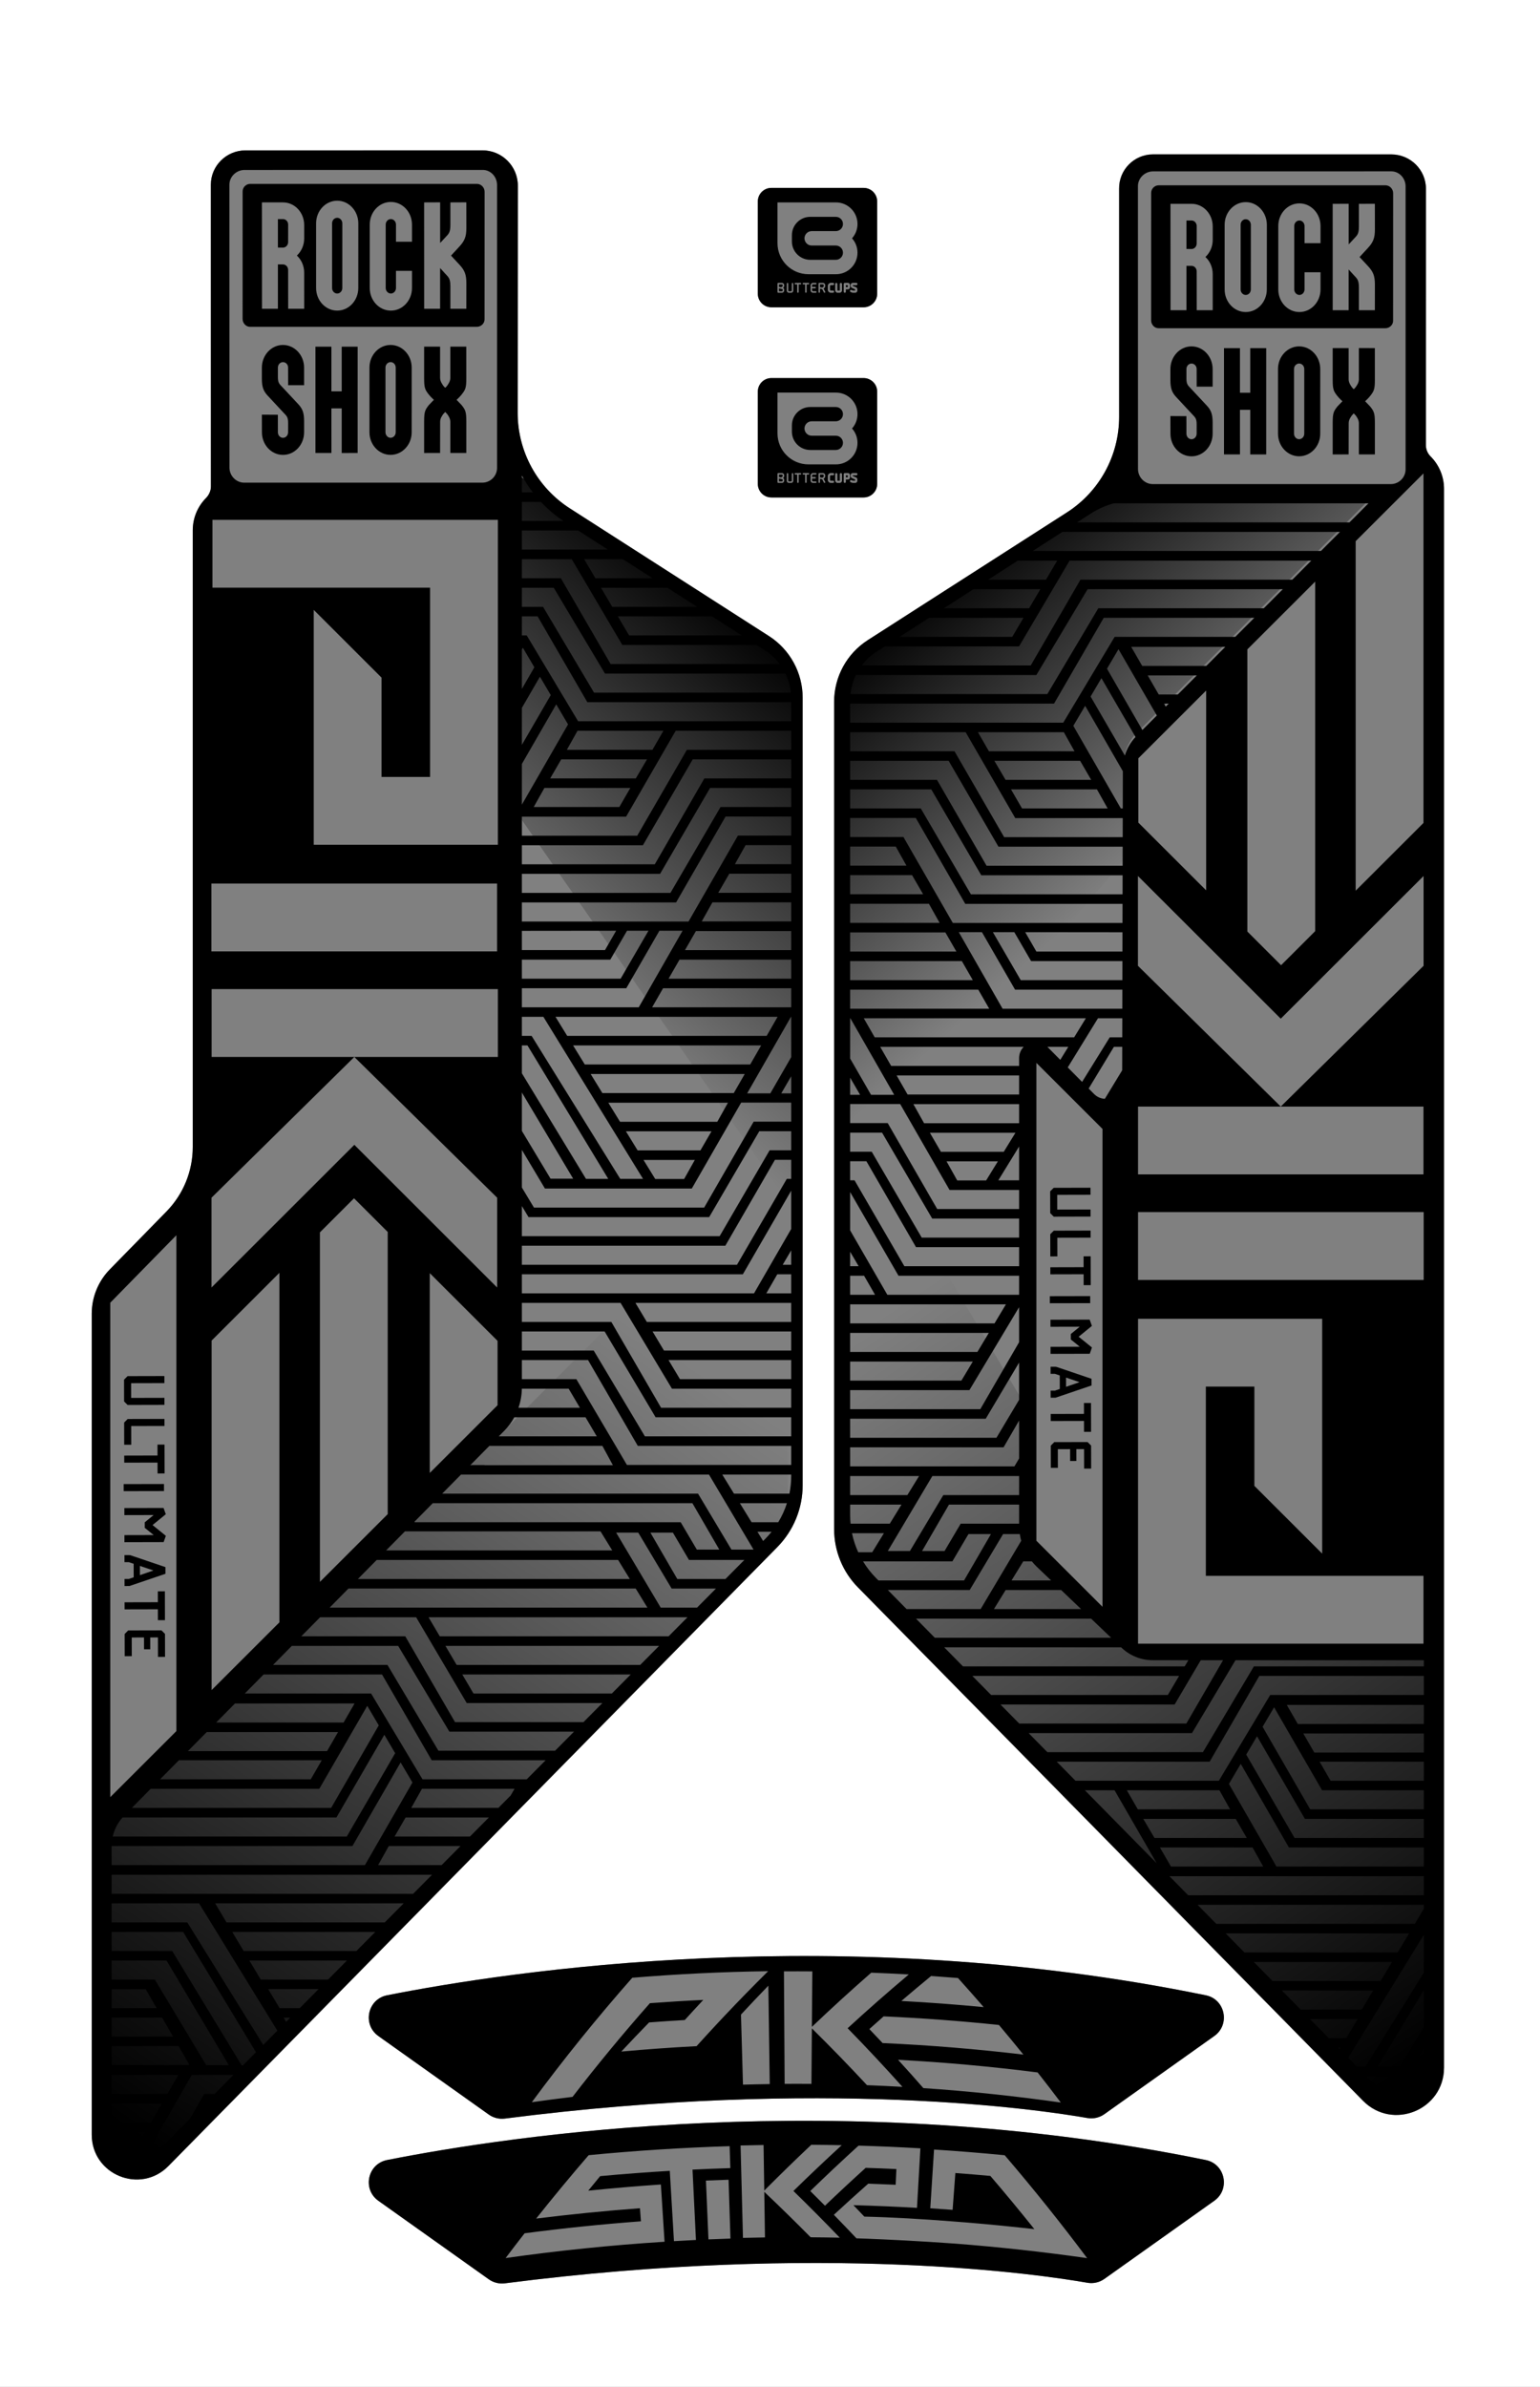 <svg xml:space="preserve" style="enable-background:new 0 0 557.34 863.614;" viewBox="0 0 557.34 863.614" height="863.614px" width="557.34px" y="0px" x="0px" xmlns:xlink="http://www.w3.org/1999/xlink" xmlns="http://www.w3.org/2000/svg" id="OVERLAY" version="1.1">
<rect x="0" y="0" width="557.34" height="863.614" fill="#808080" stroke="none"/>
<style type="text/css">
	.st0{fill:#FFFFFF;}
	.st1{fill:url(#SVGID_1_);}
	.st2{fill:url(#SVGID_00000176742499637691305840000002755660130261474473_);}
	.st3{fill:url(#SVGID_00000163033407778847555360000014598696058821754241_);}
	.st4{fill:url(#SVGID_00000131334826247599897950000001428739766581952158_);}
</style>
<g>
	<path d="M0-0v863.614h557.34V-0H0z M274.258,72.896c0-2.713,2.199-4.912,4.912-4.912h33.376
		c2.713,0,4.912,2.199,4.912,4.912v33.376c0,2.713-2.199,4.912-4.912,4.912h-33.376
		c-2.713,0-4.912-2.199-4.912-4.912V72.896z M274.258,141.703c0-2.713,2.199-4.912,4.912-4.912h33.376
		c2.713,0,4.912,2.199,4.912,4.912v33.376c0,2.712-2.199,4.912-4.912,4.912h-33.376
		c-2.713,0-4.912-2.199-4.912-4.912V141.703z M33.201,772.351V475.346c0-6.005,2.352-11.772,6.551-16.064
		l20.496-20.948c6.099-6.233,9.514-14.607,9.514-23.328V191.853c0-4.355,1.712-8.533,4.764-11.634
		c1.116-1.134,1.799-2.622,1.799-4.213L76.311,66.823c0-6.846,5.625-12.415,12.539-12.415l85.767-0.01
		c7.074-0.001,12.808,5.737,12.802,12.811l-0.068,82.176c0,13.987,7.122,27.012,18.897,34.562l72.038,46.183
		c7.604,4.875,12.203,13.285,12.203,22.317v284.937c0,8.372-3.291,16.408-9.163,22.375L60.948,783.713
		C50.781,794.045,33.201,786.846,33.201,772.351z M439.47,796.271l-39.781,28.27
		c-1.788,1.271-3.992,1.776-6.153,1.398c-16.685-2.922-95.21-14.64-210.816,0.201
		c-2.046,0.263-4.13-0.248-5.811-1.442l-39.974-28.418c-5.873-4.175-3.924-13.348,3.144-14.747
		c44.48-8.803,164.519-27.001,296.334,0.006C443.423,782.976,445.302,792.127,439.47,796.271z M439.47,736.663
		l-39.781,28.27c-1.788,1.271-3.992,1.777-6.153,1.398c-16.685-2.923-95.21-14.64-210.816,0.201
		c-2.046,0.263-4.13-0.248-5.811-1.442l-39.974-28.418c-5.873-4.175-3.924-13.348,3.144-14.747
		c44.48-8.803,164.519-27.001,296.334,0.006C443.423,723.368,445.302,732.519,439.47,736.663z M522.605,416.465
		v42.282v289.321c0,15.323-18.584,22.933-29.331,12.011L310.493,574.332c-5.52-5.61-8.614-13.165-8.614-21.035
		V253.907c0-9.032,4.599-17.443,12.202-22.318l72.039-46.183c11.775-7.549,18.897-20.574,18.897-34.562v-82.418
		l-0.002-0.144c-0.089-6.837,5.429-12.427,12.266-12.427h0l86.236,0.012c6.914,0,12.539,5.569,12.539,12.415
		l-0.015,92.743c-0,1.53,0.591,3.01,1.676,4.089c3.129,3.113,4.887,7.345,4.887,11.758V416.465z" class="st0"></path>
	<g>
		<path d="M293.235,162.811h9.26c1.427,0,2.584-1.157,2.584-2.584s-1.157-2.584-2.584-2.584h-8.663h-0.068
			c-1.274,0-2.332-0.915-2.56-2.123c-0-0.001-0-0.002-0.001-0.003c-0.014-0.076-0.025-0.152-0.033-0.231
			c-0.003-0.032-0.005-0.065-0.007-0.098c-0.002-0.035-0.006-0.068-0.007-0.103
			c-0-0.017,0.002-0.033,0.002-0.05c0-0.017-0.002-0.033-0.002-0.05c0.001-0.035,0.005-0.069,0.007-0.103
			c0.002-0.033,0.003-0.065,0.007-0.098c0.007-0.078,0.019-0.154,0.033-0.23c0-0.001,0-0.002,0.001-0.003
			c0.228-1.208,1.286-2.123,2.56-2.123h0.068h8.663c1.427,0,2.584-1.157,2.584-2.584s-1.157-2.584-2.584-2.584
			h-9.26c-3.667,0-6.639,2.973-6.639,6.64v2.273C286.596,159.839,289.568,162.811,293.235,162.811z"></path>
		<path d="M450.843,106.714c1.031,0,1.851-0.905,1.845-1.989l0.006-23.407c-0.006-1.1-0.821-1.99-1.851-2.001
			c-1.028,0-1.861,0.904-1.848,2.001v23.407C448.995,105.809,449.815,106.714,450.843,106.714z"></path>
		<path d="M298.108,103.172c0-0.151-0.122-0.273-0.273-0.273h-1.073v1.016l0.655,0.113
			c0.152,0.026,0.309-0.018,0.425-0.12l0.172-0.151c0.059-0.052,0.093-0.127,0.093-0.205V103.172z"></path>
		<path d="M298.108,171.979c0-0.151-0.122-0.273-0.273-0.273h-1.073v1.016l0.655,0.113
			c0.152,0.026,0.309-0.018,0.425-0.12l0.172-0.151c0.059-0.052,0.093-0.127,0.093-0.205V171.979z"></path>
		<path d="M283.264,105.123v-0.307c0-0.103-0.062-0.197-0.156-0.238l-1.19-0.242v1.047h1.086
			C283.148,105.383,283.264,105.266,283.264,105.123z"></path>
		<polygon points="452.476,142.103 448.749,142.103 448.749,125.952 442.972,125.952 442.972,164.409 448.758,164.409 
			448.749,148.28 452.476,148.28 452.476,164.426 458.246,164.421 458.249,125.952 452.476,125.952"></polygon>
		<path d="M282.935,103.822l0.24-0.21c0.056-0.049,0.088-0.121,0.088-0.195v-0.257
			c0-0.143-0.116-0.259-0.26-0.259h-1.086v0.887l0.65,0.133C282.699,103.946,282.835,103.91,282.935,103.822z"></path>
		<path d="M431.2,125.327c-4.188,0-7.618,3.68-7.618,8.21v4.068c0,3.039,0.632,4.446,2.028,5.983l5.806,6.239
			c1.115,1.186,1.66,1.546,1.669,3.665c0,1.683-0.009,3.433-0.009,3.433c0,1.084-0.824,1.989-1.845,1.996
			c-1.028,0-1.852-0.89-1.852-1.996l-0.009-6.346l-5.788-0.039l0.02,6.385c0,4.533,3.41,8.18,7.629,8.18
			c4.222,0,7.635-3.662,7.635-8.186v-4.077c0-3.042-0.63-4.457-2.014-5.981l-5.806-6.223
			c-1.129-1.199-1.666-1.555-1.666-3.686v-3.427c0.006-1.103,0.824-1.983,1.833-1.98
			c1.04-0.003,1.873,0.877,1.864,1.98l0.015,6.369h5.774v-6.375C438.859,129.006,435.44,125.327,431.2,125.327z"></path>
		<path d="M470.166,125.327c-4.218,0-7.644,3.674-7.644,8.164v23.428c0,4.505,3.426,8.173,7.644,8.173
			c4.225-0.012,7.643-3.668,7.636-8.173l0.006-23.4C477.808,129,474.39,125.327,470.166,125.327z
			 M472.023,156.919c0,1.09-0.83,1.986-1.867,1.986c-1.01,0-1.827-0.896-1.839-1.986V133.518
			c0-1.096,0.83-1.974,1.849-1.989c1.028,0,1.852,0.877,1.858,1.989V156.919z"></path>
		<path d="M495.818,143.336c1.442-1.794,1.757-2.503,1.757-5.919c-0.009-4.854-0.009-11.478-0.009-11.478l-5.775-0.006
			v11.277c0,1.352-0.825,2.37-1.125,2.816c-0.281,0.42-0.733,0.786-0.733,0.786s-0.439-0.365-0.726-0.786
			c-0.282-0.446-1.123-1.465-1.123-2.816v-11.271h-5.774v11.478c0,3.416,0.308,4.125,1.744,5.919
			c0.778,0.974,1.786,1.841,1.786,1.841l-1.789,1.855c-1.433,1.792-1.741,2.501-1.741,5.926v11.468l5.774-0.017
			c0,0,0.001-9.924,0.017-11.266c-0.015-1.345,0.824-2.346,1.106-2.783l0.726-0.794h0.005l0.729,0.794
			c0.299,0.437,1.106,1.44,1.125,2.783c-0.019,1.342,0,11.266,0,11.266h5.785v-11.452
			c-0.009-3.425-0.308-4.134-1.757-5.935l-1.773-1.846C494.044,145.177,495.037,144.31,495.818,143.336z"></path>
		<path d="M279.17,111.184h33.376c2.713,0,4.912-2.199,4.912-4.912V72.896c0-2.713-2.199-4.912-4.912-4.912h-33.376
			c-2.713,0-4.912,2.199-4.912,4.912v33.376C274.259,108.985,276.458,111.184,279.17,111.184z M287.096,105.147
			c0,0.426-0.347,0.773-0.773,0.773h-0.816c-0.426,0-0.773-0.347-0.773-0.773v-2.517
			c0-0.148,0.12-0.269,0.269-0.269c0.148,0,0.269,0.121,0.269,0.269v2.517c0,0.13,0.105,0.235,0.235,0.235h0.816
			c0.13,0,0.235-0.105,0.235-0.235v-2.517c0-0.148,0.12-0.269,0.269-0.269c0.148,0,0.269,0.121,0.269,0.269
			V105.147z M289.706,102.899h-0.654v2.752c0,0.148-0.12,0.269-0.269,0.269c-0.148,0-0.269-0.12-0.269-0.269
			v-2.752h-0.655c-0.148,0-0.269-0.121-0.269-0.269c0-0.148,0.12-0.269,0.269-0.269h1.847
			c0.148,0,0.269,0.121,0.269,0.269C289.975,102.779,289.855,102.899,289.706,102.899z M292.588,102.899h-0.655
			v2.752c0,0.148-0.12,0.269-0.269,0.269c-0.148,0-0.269-0.12-0.269-0.269v-2.752h-0.655
			c-0.148,0-0.269-0.121-0.269-0.269c0-0.148,0.12-0.269,0.269-0.269h1.847c0.148,0,0.269,0.121,0.269,0.269
			C292.857,102.779,292.736,102.899,292.588,102.899z M294.991,103.792c0.148,0,0.269,0.121,0.269,0.269
			c0,0.148-0.12,0.269-0.269,0.269H293.89v0.685c0,0.203,0.165,0.367,0.367,0.367h0.992
			c0.148,0,0.269,0.121,0.269,0.269s-0.12,0.269-0.269,0.269h-0.992c-0.499,0-0.905-0.406-0.905-0.905v-1.749
			c0-0.499,0.406-0.905,0.905-0.905h0.992c0.148,0,0.269,0.121,0.269,0.269c0,0.148-0.12,0.269-0.269,0.269h-0.992
			c-0.203,0-0.367,0.165-0.367,0.367v0.526H294.991z M298.529,105.902c-0.039,0.02-0.081,0.029-0.122,0.029
			c-0.098,0-0.192-0.054-0.24-0.146l-0.513-1.005c-0.059-0.114-0.167-0.195-0.294-0.216l-0.598-0.103v1.191
			c0,0.148-0.12,0.269-0.269,0.269c-0.148,0-0.269-0.12-0.269-0.269v-3.022c0-0.148,0.12-0.269,0.269-0.269
			h1.341c0.448,0,0.81,0.363,0.81,0.81v0.379c0,0.234-0.101,0.456-0.276,0.61l-0.295,0.259l0.572,1.12
			C298.713,105.673,298.661,105.834,298.529,105.902z M300.707,105.123h0.773c0.22,0,0.399,0.179,0.399,0.399
			c0,0.22-0.179,0.398-0.399,0.398h-0.773c-0.615,0-1.115-0.499-1.115-1.114v-1.331
			c0-0.614,0.5-1.114,1.115-1.114h0.773c0.22,0,0.399,0.179,0.399,0.398s-0.179,0.398-0.399,0.398h-0.773
			c-0.174,0-0.316,0.142-0.316,0.317v1.331C300.391,104.981,300.533,105.123,300.707,105.123z M304.73,105.061
			c0,0.474-0.386,0.86-0.86,0.86h-0.746c-0.474,0-0.86-0.386-0.86-0.86v-2.3
			c0-0.22,0.179-0.398,0.399-0.398c0.22,0,0.399,0.179,0.399,0.398v2.3c0,0.034,0.028,0.062,0.062,0.062h0.746
			c0.034,0,0.062-0.028,0.062-0.062v-2.3c0-0.22,0.179-0.398,0.399-0.398c0.22,0,0.399,0.179,0.399,0.398
			V105.061z M306.888,104.688l-0.752-0.003v0.836c0,0.22-0.179,0.398-0.399,0.398c-0.22,0-0.399-0.179-0.399-0.398
			v-2.762c0-0.22,0.179-0.398,0.399-0.398h1.151c0.412,0,0.747,0.335,0.747,0.746v0.834
			c0,0.201-0.078,0.389-0.22,0.53C307.274,104.611,307.087,104.688,306.888,104.688z M308.638,103.454l1.17,0.482
			c0.286,0.123,0.471,0.402,0.471,0.713v0.497c0,0.428-0.347,0.774-0.775,0.774h-0.697
			c-0.233,0-0.457-0.048-0.668-0.144l-0.297-0.134c-0.097-0.043-0.172-0.121-0.209-0.222
			c-0.038-0.1-0.035-0.208,0.009-0.306c0.064-0.143,0.207-0.235,0.363-0.235c0.058,0,0.114,0.012,0.166,0.037
			l0.295,0.132c0.108,0.049,0.223,0.074,0.342,0.074h0.626c0.026,0,0.047-0.021,0.047-0.047v-0.354
			c0-0.034-0.02-0.065-0.052-0.078l-1.118-0.477c-0.286-0.123-0.471-0.403-0.471-0.713v-0.317
			c0-0.428,0.347-0.774,0.775-0.774h1.31c0.22,0,0.399,0.179,0.399,0.398s-0.179,0.398-0.399,0.398h-1.31
			L308.638,103.454z M281.381,73.237h21.155c4.308,0,7.799,3.492,7.799,7.8c0,1.994-0.75,3.812-1.981,5.191
			c1.231,1.379,1.981,3.198,1.981,5.192c0,4.308-3.492,7.799-7.799,7.799h-9.923
			c-6.203,0-11.232-5.029-11.232-11.232V73.237z M281.381,104.012c0-0.003,0-0.007,0-0.011v-1.371
			c0-0.148,0.12-0.269,0.269-0.269h1.355c0.44,0,0.797,0.357,0.797,0.797v0.257c0,0.23-0.099,0.448-0.272,0.6
			l-0.126,0.11c0.243,0.141,0.398,0.403,0.398,0.69v0.307c0,0.44-0.357,0.797-0.797,0.797h-1.355
			c-0.148,0-0.269-0.12-0.269-0.269V104.012z"></path>
		<polygon points="306.136,103.887 306.812,103.891 306.834,103.184 306.136,103.164"></polygon>
		<polygon points="393.6,521.753 381.557,521.782 380.282,523.062 380.302,531.095 382.856,531.088 382.839,524.332 
			387.286,524.322 387.296,528.608 389.55,528.602 389.54,524.317 392.328,524.311 392.345,531.363 394.899,531.357 
			394.88,523.027"></polygon>
		<path d="M419.297,118.762h82.082c1.517,0,2.826-1.235,2.793-2.732l0.017-46.112
			c0.016-1.525-1.215-2.849-2.738-2.873h-82.08c-1.516,0-2.758,1.228-2.758,2.763l-0.006,46.075
			C416.591,117.405,417.783,118.762,419.297,118.762z M488.1,73.726V88.411c0,0,0.732-0.713,1.669-1.779
			c1.269-1.439,2.043-1.666,2.035-4.753v-8.128l5.77-0.024c0,0,0.015,6.139,0.015,9.297
			c0.009,3.134-0.663,4.674-2.508,6.679c-1.417,1.519-3.04,3.299-3.04,3.299l3.04,3.269
			c1.867,2.007,2.508,3.546,2.508,6.693c0.009,3.146-0.015,9.276-0.015,9.276h-5.77v-8.141
			c0-3.077-0.767-3.295-2.035-4.751l-1.683-1.845v14.737h-5.771l-0.006-38.489L488.1,73.726z M462.625,81.925
			v-0.153c0-4.54,3.421-8.183,7.64-8.183c4.225,0,7.635,3.662,7.643,8.173v6.224h-5.785v-6.214
			c-0.009-1.087-0.833-1.99-1.858-1.99c-1.031,0-1.864,0.884-1.864,1.996v22.948c0,1.084,0.854,1.989,1.864,1.989
			c1.025,0,1.858-0.905,1.858-2.011v-6.19h5.785v6.212c0,4.505-3.418,8.179-7.643,8.173
			c-4.218,0.006-7.64-3.662-7.64-8.173V81.925z M443.208,81.318c0-4.518,3.417-8.173,7.635-8.185
			c4.206-0.009,7.63,3.665,7.643,8.185l-0.012,23.407c0,4.512-3.424,8.179-7.63,8.173
			c-4.203,0.006-7.644-3.662-7.635-8.173V81.318z M431.23,73.75c4.228-0.023,7.661,3.649,7.664,8.163v4.898
			c0,2.461-1.028,4.656-2.64,6.173c1.612,1.481,2.64,3.703,2.637,6.165l0.003,13.09h-5.791l-0.018-14.058
			c0.012-1.094-0.821-1.99-1.839-1.99h-1.861v16.048h-5.753l-0.024-38.489H431.23z"></path>
		<polygon points="395.17,479.734 394.36,477.468 380.175,477.501 380.181,480.055 390.772,480.03 387.546,482.666 
			387.55,484.648 390.789,487.269 380.198,487.295 380.204,489.849 394.388,489.814 395.189,487.545 390.377,483.65"></polygon>
		<polygon points="392.314,518.065 394.867,518.058 394.842,507.623 392.289,507.629 392.298,511.57 380.255,511.599 
			380.261,514.153 392.304,514.124"></polygon>
		<path d="M382.406,494.585l-0.416-0.068l-1.777,0.007l0.01,2.554l1.565-0.005l1.752,0.595l0.011,4.88
			l-1.75,0.603l-1.565,0.003l0.006,2.555l1.777-0.004l13.026-4.416l-0.006-2.417L382.406,494.585z M385.817,501.77
			l-0.008-3.338l4.885,1.658L385.817,501.77z"></path>
		<path d="M293.235,94.004l9.26,0.001c1.427,0,2.584-1.157,2.584-2.584s-1.157-2.584-2.584-2.584h-8.663h-0.068
			c-1.274,0-2.332-0.915-2.56-2.123c-0-0.001-0-0.002-0.001-0.003c-0.014-0.076-0.025-0.152-0.033-0.231
			c-0.003-0.032-0.005-0.065-0.007-0.098c-0.002-0.035-0.006-0.068-0.007-0.103
			c-0-0.017,0.002-0.033,0.002-0.05c0-0.017-0.002-0.033-0.002-0.05c0.001-0.035,0.005-0.069,0.007-0.103
			c0.002-0.033,0.003-0.065,0.007-0.098c0.007-0.078,0.019-0.155,0.033-0.231c0-0.001,0-0.002,0.001-0.003
			c0.228-1.208,1.286-2.123,2.56-2.123h0.068h8.663c1.427,0,2.584-1.157,2.584-2.584c0-1.427-1.157-2.584-2.584-2.584
			h-9.26c-3.667,0-6.639,2.973-6.639,6.639v2.273C286.596,91.032,289.568,94.004,293.235,94.004z"></path>
		<rect height="2.554" width="14.597" transform="matrix(1 -0.002 0.002 1 -1.147 0.948)" y="468.791" x="380.157"></rect>
		<polygon points="394.682,440.173 394.675,437.62 382.632,437.648 382.62,432.319 394.663,432.291 394.656,429.737 
			381.338,429.769 380.063,431.049 380.081,438.932 381.361,440.205"></polygon>
		<polygon points="392.187,464.985 394.74,464.979 394.715,454.542 392.161,454.549 392.171,458.49 380.129,458.519 
			380.135,461.073 392.177,461.044"></polygon>
		<polygon points="382.657,447.83 394.7,447.802 394.694,445.248 381.375,445.28 380.1,446.56 380.119,454.593 
			382.673,454.586"></polygon>
		<path d="M433.085,88.096l0.012-6.34c-0.012-1.072-0.833-1.974-1.851-1.974h-1.861v10.298l1.845,0.019
			C432.264,90.086,433.097,89.199,433.085,88.096z"></path>
		<path d="M104.276,87.583l0.012-6.34c-0.012-1.072-0.833-1.974-1.851-1.974h-1.861v10.297l1.845,0.019
			C103.455,89.572,104.288,88.686,104.276,87.583z"></path>
		<path d="M282.935,172.629l0.24-0.21c0.056-0.049,0.088-0.121,0.088-0.195v-0.257
			c0-0.143-0.116-0.259-0.26-0.259h-1.086v0.887l0.65,0.133C282.699,172.753,282.835,172.717,282.935,172.629z"></path>
		<rect height="2.554" width="14.597" transform="matrix(1 -0.002 0.002 1 -1.314 0.129)" y="536.93" x="44.989"></rect>
		<path d="M90.488,118.249H172.57c1.517,0,2.826-1.235,2.793-2.732l0.017-46.112c0.016-1.524-1.215-2.848-2.738-2.873
			H90.562c-1.516,0-2.758,1.228-2.758,2.763l-0.006,46.075C87.782,116.891,88.974,118.249,90.488,118.249z
			 M159.291,73.212v14.685c0,0,0.732-0.713,1.669-1.779c1.268-1.439,2.043-1.666,2.035-4.752v-8.129l5.77-0.024
			c0,0,0.015,6.139,0.015,9.298c0.009,3.134-0.663,4.674-2.508,6.679c-1.417,1.519-3.04,3.298-3.04,3.298
			l3.04,3.269c1.867,2.007,2.508,3.547,2.508,6.693c0.009,3.146-0.015,9.276-0.015,9.276h-5.77v-8.141
			c0-3.077-0.767-3.295-2.035-4.751l-1.683-1.846v14.738h-5.771l-0.006-38.489L159.291,73.212z M133.816,81.411v-0.153
			c0-4.54,3.421-8.183,7.64-8.183c4.225,0,7.635,3.662,7.643,8.174v6.224h-5.785v-6.214
			c-0.009-1.088-0.833-1.99-1.858-1.99c-1.031,0-1.864,0.883-1.864,1.996v22.948c0,1.085,0.854,1.99,1.864,1.99
			c1.025,0,1.858-0.905,1.858-2.012v-6.189h5.785v6.211c0,4.505-3.418,8.18-7.643,8.173
			c-4.218,0.007-7.64-3.662-7.64-8.173V81.411z M114.4,80.805c0-4.518,3.417-8.173,7.635-8.185
			c4.206-0.009,7.63,3.665,7.643,8.185l-0.012,23.406c0,4.512-3.424,8.18-7.63,8.173
			c-4.203,0.006-7.644-3.662-7.635-8.173V80.805z M102.421,73.236c4.228-0.023,7.661,3.65,7.664,8.163v4.898
			c0,2.46-1.028,4.656-2.64,6.173c1.612,1.481,2.64,3.703,2.637,6.165l0.003,13.089h-5.791l-0.018-14.058
			c0.012-1.093-0.821-1.99-1.839-1.99h-1.861v16.047h-5.753l-0.024-38.489H102.421z"></path>
		<polygon points="59.514,508.311 59.508,505.758 47.465,505.786 47.452,500.457 59.495,500.429 59.489,497.875 
			46.17,497.907 44.895,499.187 44.913,507.07 46.194,508.344"></polygon>
		<polygon points="57.019,533.124 59.572,533.118 59.547,522.681 56.993,522.687 57.003,526.629 44.961,526.658 
			44.968,529.212 57.009,529.183"></polygon>
		<polygon points="57.146,586.204 59.699,586.197 59.675,575.761 57.121,575.768 57.13,579.709 45.087,579.737 
			45.093,582.291 57.136,582.263"></polygon>
		<path d="M47.239,562.723l-0.416-0.067l-1.777,0.007l0.01,2.554l1.565-0.006l1.752,0.595l0.011,4.88
			l-1.75,0.604l-1.565,0.003l0.006,2.554l1.777-0.004l13.026-4.417l-0.006-2.417L47.239,562.723z M50.65,569.909
			l-0.008-3.338l4.885,1.657L50.65,569.909z"></path>
		<polygon points="60.002,547.872 59.192,545.607 45.007,545.64 45.013,548.194 55.604,548.169 52.378,550.805 
			52.382,552.787 55.621,555.408 45.03,555.433 45.036,557.988 59.22,557.953 60.021,555.683 55.209,551.788"></polygon>
		<polygon points="58.432,589.892 46.389,589.92 45.114,591.2 45.135,599.233 47.688,599.227 47.672,592.471 
			52.118,592.46 52.128,596.746 54.382,596.741 54.372,592.456 57.16,592.449 57.177,599.502 59.731,599.495 
			59.712,591.166"></polygon>
		<polygon points="47.489,515.969 59.532,515.941 59.526,513.387 46.207,513.418 44.932,514.698 44.951,522.731 
			47.505,522.725"></polygon>
		<path d="M436.415,781.54c-131.815-27.007-251.853-8.809-296.334-0.006c-7.068,1.399-9.016,10.572-3.144,14.747
			l39.974,28.418c1.681,1.195,3.765,1.705,5.811,1.442c115.606-14.84,194.131-3.123,210.816-0.201
			c2.161,0.378,4.364-0.127,6.153-1.398l39.781-28.27C445.302,792.127,443.424,782.976,436.415,781.54z
			 M243.913,810.888c-0.504-8.48-1.008-16.961-1.512-25.441c-8.407,0.499-16.808,1.137-25.198,1.912
			c-1.448,1.75-2.886,3.503-4.314,5.261c8.752-0.895,17.516-1.641,26.288-2.234
			c0.002,0.032,0.003,0.065,0.006,0.097c0.44,6.864,0.879,13.728,1.319,20.592c0.001,0.008,0.001,0.016,0.002,0.024
			c-19.222,1.222-38.408,3.188-57.516,5.9c2.259-2.997,4.546-5.982,6.865-8.958
			c14.003-1.84,28.044-3.287,42.106-4.337c-0.117-1.577-0.236-3.154-0.354-4.731
			c-12.543,0.938-25.07,2.187-37.568,3.748c6.136-7.726,12.472-15.378,19.005-22.948
			c16.976-1.643,33.993-2.728,51.023-3.256c0.082,2.647,0.164,5.294,0.246,7.941
			c-4.561,0.141-9.123,0.323-13.683,0.545c0.414,8.485,0.827,16.971,1.24,25.456
			C249.217,810.586,246.564,810.73,243.913,810.888z M256.397,810.25c-0.303-7.094-0.605-14.188-0.908-21.283
			c2.729-0.117,5.457-0.218,8.188-0.305c0.227,7.097,0.454,14.194,0.681,21.291
			C261.703,810.038,259.05,810.137,256.397,810.25z M293.381,809.481c-5.472-5.54-11.068-11.021-16.783-16.437
			c0.084,5.498,0.168,10.996,0.251,16.493c-2.654,0.041-5.309,0.095-7.964,0.164
			c-0.288-11.144-0.577-22.288-0.865-33.432c2.773-0.072,5.547-0.129,8.321-0.171
			c0.083,5.498,0.167,10.995,0.251,16.493c5.552-5.587,11.227-11.114,17.021-16.577
			c3.673,0.026,7.347,0.077,11.02,0.154c-5.953,5.454-11.782,10.976-17.486,16.561
			c5.719,5.57,11.313,11.205,16.781,16.898C300.412,809.555,296.897,809.505,293.381,809.481z M393.414,817.022
			c-15.869-2.265-31.791-4.009-47.745-5.247c-13.404-0.967-24.955-1.498-31.091-1.742
			c-1.567-0.055-3.133-0.124-4.701-0.17c0.001-0.029,0.002-0.057,0.002-0.085
			c-2.669-2.824-5.369-5.635-8.099-8.43c4.089-3.79,8.24-7.546,12.452-11.268
			c3.306,0.112,6.61,0.246,9.915,0.401c0.089-1.894,0.179-3.787,0.267-5.68
			c-3.705-0.174-7.41-0.321-11.116-0.441c-4.999,4.521-9.91,9.09-14.733,13.706
			c-1.76-1.779-3.534-3.553-5.32-5.32c5.698-5.537,11.519-11.009,17.462-16.414
			c0.048,0.002,0.095,0.003,0.143,0.004c0.004-0.004,0.009-0.008,0.014-0.012
			c7.415,0.22,14.828,0.545,22.236,0.976c-0.414,7.18-0.827,14.359-1.241,21.539
			c-7.665-0.441-15.335-0.767-23.007-0.976c1.327,1.377,2.647,2.758,3.959,4.142
			c10.192,0.228,21.262,0.907,31.169,1.672c8.332,0.618,16.655,1.378,24.967,2.273
			c3.4,0.356,5.399,0.586,5.399,0.586c-5.167-6.471-10.477-12.89-15.927-19.25
			c-4.22-0.385-8.443-0.736-12.668-1.052c-0.332,4.441-0.664,8.881-0.996,13.322
			c-2.692-0.201-5.384-0.388-8.079-0.56c0.454-7.086,0.907-14.172,1.361-21.258c0-0.001,0-0.002,0-0.002
			c8.451,0.54,16.893,1.219,25.326,2.036c0.001,0.001,0.001,0.002,0.001,0.002c0.083,0.008,0.166,0.016,0.248,0.023
			c10.45,12.202,20.387,24.613,29.805,37.201c-0.008-0.002-0.016-0.002-0.024-0.003
			C393.4,817.004,393.406,817.013,393.414,817.022z"></path>
		<path d="M102.391,124.813c-4.188,0-7.618,3.68-7.618,8.21v4.068c0,3.039,0.632,4.446,2.028,5.983l5.806,6.239
			c1.115,1.186,1.66,1.546,1.669,3.665c0,1.683-0.009,3.434-0.009,3.434c0,1.084-0.824,1.989-1.845,1.995
			c-1.028,0-1.852-0.89-1.852-1.995l-0.009-6.347l-5.788-0.039l0.02,6.385c0,4.533,3.41,8.179,7.629,8.179
			c4.222,0,7.635-3.662,7.635-8.186v-4.077c0-3.042-0.63-4.456-2.014-5.981l-5.806-6.223
			c-1.129-1.199-1.666-1.555-1.666-3.686v-3.427c0.006-1.103,0.824-1.983,1.833-1.98
			c1.04-0.003,1.873,0.878,1.864,1.98l0.015,6.37h5.774v-6.375C110.05,128.493,106.631,124.813,102.391,124.813z"></path>
		<path d="M436.415,721.932c-131.815-27.007-251.853-8.809-296.334-0.006c-7.068,1.399-9.016,10.572-3.144,14.747
			l39.974,28.418c1.681,1.195,3.765,1.705,5.811,1.442c115.606-14.84,194.131-3.123,210.816-0.201
			c2.161,0.379,4.364-0.127,6.153-1.398l39.781-28.27C445.302,732.519,443.424,723.368,436.415,721.932z
			 M370.377,743.388c-16.941-2.018-33.936-3.41-50.954-4.175c-1.586-1.693-3.184-3.382-4.793-5.064
			c1.712-1.539,3.435-3.071,5.17-4.598c13.929,0.625,27.844,1.665,41.727,3.118
			C364.523,736.223,367.475,739.796,370.377,743.388z M346.7,715.678c3.15,3.491,6.253,7.002,9.309,10.532
			c-9.92-0.951-19.855-1.693-29.799-2.226c3.543-3.038,7.132-6.049,10.765-9.033
			C340.218,715.171,343.459,715.414,346.7,715.678z M258.803,733.011c-2.26,2.43-4.496,4.87-6.707,7.322
			c-9.089,0.474-18.169,1.126-27.238,1.957c3.304-3.54,6.66-7.055,10.067-10.546
			c4.298-0.327,8.599-0.613,12.902-0.861c2.207-2.438,4.437-4.865,6.69-7.281
			c-6.44,0.306-12.877,0.699-19.31,1.18c-9.811,11.107-19.145,22.418-28,33.899
			c-4.918,0.59-9.831,1.235-14.737,1.933c11.289-15.311,23.411-30.344,36.354-45.029
			c16.368-1.354,32.769-2.147,49.176-2.38c-5.434,5.379-10.744,10.819-15.932,16.317
			C260.975,730.683,259.886,731.846,258.803,733.011z M268.888,754.259c-0.241-8.451-0.481-16.902-0.721-25.352
			c3.254-3.509,6.557-6.996,9.908-10.46c0.169,11.869,0.336,23.737,0.504,35.605
			C275.349,754.099,272.118,754.167,268.888,754.259z M313.779,754.452c-6.449-6.944-13.102-13.795-19.952-20.546
			c-0.054,6.691-0.108,13.381-0.162,20.072c-3.231-0.026-6.463-0.029-9.694-0.009
			c-0.085-13.567-0.169-27.134-0.253-40.702c3.425-0.021,6.85-0.018,10.274,0.009
			c-0.054,6.692-0.107,13.385-0.161,20.078c6.964-6.642,14.124-13.18,21.481-19.605
			c4.533,0.171,9.064,0.384,13.594,0.641c-7.581,6.371-14.963,12.86-22.143,19.461
			c6.82,6.972,13.434,14.044,19.84,21.206C322.331,754.814,318.056,754.612,313.779,754.452z M334.176,755.513
			c-3.004-3.434-6.055-6.849-9.152-10.242c16.87,0.903,33.716,2.427,50.502,4.571
			c2.846,3.613,5.643,7.243,8.392,10.89C367.391,758.38,350.799,756.64,334.176,755.513z"></path>
		<path d="M279.17,179.991h33.376c2.713,0,4.912-2.199,4.912-4.912v-33.376c0-2.713-2.199-4.912-4.912-4.912h-33.376
			c-2.713,0-4.912,2.199-4.912,4.912v33.376C274.259,177.792,276.458,179.991,279.17,179.991z M287.096,173.954
			c0,0.426-0.347,0.773-0.773,0.773h-0.816c-0.426,0-0.773-0.347-0.773-0.773v-2.517
			c0-0.148,0.12-0.269,0.269-0.269c0.148,0,0.269,0.121,0.269,0.269v2.517c0,0.13,0.105,0.235,0.235,0.235h0.816
			c0.13,0,0.235-0.105,0.235-0.235v-2.517c0-0.148,0.12-0.269,0.269-0.269c0.148,0,0.269,0.121,0.269,0.269
			V173.954z M289.706,171.707h-0.654v2.752c0,0.148-0.12,0.269-0.269,0.269c-0.148,0-0.269-0.121-0.269-0.269
			v-2.752h-0.655c-0.148,0-0.269-0.12-0.269-0.269c0-0.148,0.12-0.269,0.269-0.269h1.847
			c0.148,0,0.269,0.121,0.269,0.269C289.975,171.586,289.855,171.707,289.706,171.707z M292.588,171.707h-0.655
			v2.752c0,0.148-0.12,0.269-0.269,0.269c-0.148,0-0.269-0.121-0.269-0.269v-2.752h-0.655
			c-0.148,0-0.269-0.12-0.269-0.269c0-0.148,0.12-0.269,0.269-0.269h1.847c0.148,0,0.269,0.121,0.269,0.269
			C292.857,171.586,292.736,171.707,292.588,171.707z M294.991,172.6c0.148,0,0.269,0.121,0.269,0.269
			s-0.12,0.269-0.269,0.269H293.89v0.685c0,0.202,0.165,0.367,0.367,0.367h0.992c0.148,0,0.269,0.121,0.269,0.269
			c0,0.148-0.12,0.269-0.269,0.269h-0.992c-0.499,0-0.905-0.406-0.905-0.905v-1.749
			c0-0.499,0.406-0.905,0.905-0.905h0.992c0.148,0,0.269,0.121,0.269,0.269c0,0.149-0.12,0.269-0.269,0.269h-0.992
			c-0.203,0-0.367,0.165-0.367,0.367v0.526H294.991z M298.529,174.709c-0.039,0.02-0.081,0.029-0.122,0.029
			c-0.098,0-0.192-0.054-0.24-0.146l-0.513-1.005c-0.059-0.114-0.167-0.194-0.294-0.216l-0.598-0.103v1.191
			c0,0.148-0.12,0.269-0.269,0.269c-0.148,0-0.269-0.121-0.269-0.269v-3.022c0-0.148,0.12-0.269,0.269-0.269
			h1.341c0.448,0,0.81,0.363,0.81,0.81v0.379c0,0.233-0.101,0.456-0.276,0.61l-0.295,0.259l0.572,1.12
			C298.713,174.48,298.661,174.642,298.529,174.709z M300.707,173.93h0.773c0.22,0,0.399,0.179,0.399,0.399
			c0,0.22-0.179,0.398-0.399,0.398h-0.773c-0.615,0-1.115-0.499-1.115-1.114v-1.331
			c0-0.614,0.5-1.114,1.115-1.114h0.773c0.22,0,0.399,0.179,0.399,0.398s-0.179,0.398-0.399,0.398h-0.773
			c-0.174,0-0.316,0.142-0.316,0.317v1.331C300.391,173.788,300.533,173.93,300.707,173.93z M304.73,173.868
			c0,0.474-0.386,0.86-0.86,0.86h-0.746c-0.474,0-0.86-0.386-0.86-0.86v-2.3
			c0-0.22,0.179-0.398,0.399-0.398c0.22,0,0.399,0.179,0.399,0.398v2.3c0,0.034,0.028,0.062,0.062,0.062h0.746
			c0.034,0,0.062-0.028,0.062-0.062v-2.3c0-0.22,0.179-0.398,0.399-0.398c0.22,0,0.399,0.179,0.399,0.398
			V173.868z M306.888,173.495l-0.752-0.003v0.836c0,0.22-0.179,0.398-0.399,0.398c-0.22,0-0.399-0.179-0.399-0.398
			v-2.762c0-0.22,0.179-0.398,0.399-0.398h1.151c0.412,0,0.747,0.335,0.747,0.746v0.835
			c0,0.2-0.078,0.388-0.22,0.529C307.274,173.418,307.087,173.495,306.888,173.495z M308.638,172.261l1.17,0.483
			c0.286,0.123,0.471,0.402,0.471,0.713v0.497c0,0.427-0.347,0.774-0.775,0.774h-0.697
			c-0.233,0-0.457-0.048-0.668-0.144l-0.297-0.134c-0.097-0.043-0.172-0.121-0.209-0.222
			c-0.038-0.1-0.035-0.208,0.009-0.306c0.064-0.143,0.207-0.235,0.363-0.235c0.058,0,0.114,0.012,0.166,0.037
			l0.295,0.132c0.108,0.049,0.223,0.074,0.342,0.074h0.626c0.026,0,0.047-0.021,0.047-0.047v-0.354
			c0-0.034-0.02-0.065-0.052-0.078l-1.118-0.477c-0.286-0.123-0.471-0.403-0.471-0.713v-0.317
			c0-0.427,0.347-0.774,0.775-0.774h1.31c0.22,0,0.399,0.179,0.399,0.398s-0.179,0.398-0.399,0.398h-1.31
			L308.638,172.261z M281.381,142.044h21.155c4.308,0,7.799,3.492,7.799,7.799c0,1.994-0.75,3.812-1.981,5.191
			c1.231,1.379,1.981,3.198,1.981,5.192c0,4.308-3.492,7.799-7.799,7.799h-9.923
			c-6.203,0-11.232-5.029-11.232-11.232V142.044z M281.381,172.819c0-0.003,0-0.007,0-0.011v-1.371
			c0-0.148,0.12-0.269,0.269-0.269h1.355c0.44,0,0.797,0.358,0.797,0.797v0.257c0,0.23-0.099,0.448-0.272,0.6
			l-0.126,0.11c0.243,0.141,0.398,0.403,0.398,0.69v0.307c0,0.44-0.357,0.797-0.797,0.797h-1.355
			c-0.148,0-0.269-0.121-0.269-0.269V172.819z"></path>
		<path d="M283.264,173.93v-0.307c0-0.103-0.062-0.197-0.156-0.238l-1.19-0.243v1.047h1.086
			C283.148,174.19,283.264,174.073,283.264,173.93z"></path>
		<path d="M141.357,124.813c-4.218,0-7.644,3.674-7.644,8.164v23.428c0,4.506,3.426,8.174,7.644,8.174
			c4.225-0.012,7.643-3.668,7.636-8.174l0.006-23.4C148.999,128.487,145.582,124.813,141.357,124.813z
			 M143.214,156.405c0,1.091-0.83,1.987-1.867,1.987c-1.01,0-1.827-0.896-1.839-1.987v-23.4
			c0-1.097,0.83-1.974,1.849-1.99c1.028,0,1.852,0.877,1.858,1.99V156.405z"></path>
		<path d="M167.009,142.823c1.442-1.795,1.757-2.503,1.757-5.92c-0.009-4.854-0.009-11.477-0.009-11.477
			l-5.776-0.006v11.277c0,1.352-0.825,2.37-1.125,2.816c-0.281,0.42-0.733,0.786-0.733,0.786
			s-0.439-0.365-0.726-0.786c-0.282-0.446-1.123-1.465-1.123-2.816v-11.271h-5.774v11.477
			c0,3.417,0.308,4.125,1.744,5.92c0.778,0.974,1.786,1.841,1.786,1.841l-1.789,1.855
			c-1.433,1.792-1.741,2.501-1.741,5.926v11.468l5.774-0.017c0,0,0.001-9.923,0.017-11.266
			c-0.015-1.345,0.824-2.346,1.106-2.783l0.726-0.795h0.005l0.729,0.795c0.299,0.437,1.106,1.44,1.125,2.783
			c-0.019,1.342,0,11.266,0,11.266h5.785v-11.451c-0.009-3.426-0.308-4.134-1.757-5.936l-1.773-1.845
			C165.236,144.663,166.228,143.797,167.009,142.823z"></path>
		<path d="M122.035,106.201c1.031,0,1.851-0.905,1.845-1.99l0.006-23.406c-0.006-1.1-0.821-1.99-1.851-2.001
			c-1.028,0-1.861,0.904-1.848,2.001v23.406C120.186,105.296,121.007,106.201,122.035,106.201z"></path>
		<path d="M290.489,537.384V252.448c0-9.032-4.599-17.443-12.203-22.317l-72.039-46.183
			c-11.775-7.549-18.897-20.574-18.897-34.562l0.068-82.176c0.006-7.074-5.728-12.812-12.802-12.811l-85.767,0.01
			c-6.914,0-12.539,5.569-12.539,12.415l0.015,109.183c0,1.591-0.683,3.079-1.799,4.213
			c-3.052,3.101-4.764,7.279-4.764,11.634v223.152c0,8.721-3.415,17.095-9.514,23.328l-20.496,20.948
			c-4.2,4.293-6.552,10.059-6.552,16.064V772.351c0,14.495,17.579,21.694,27.746,11.362l220.378-223.954
			C287.198,553.792,290.489,545.756,290.489,537.384z M281.657,550.772h-9.653l-4.242-6.897h17.037
			C284.026,546.288,282.974,548.603,281.657,550.772z M286.345,534.04c0,2.161-0.219,4.299-0.641,6.386h-20.064
			l-4.242-6.897h24.947V534.04z M286.345,498.998h-39.179h-1.085l-4.132-6.897h1.085h43.311V498.998z M286.345,488.652
			H240.765h-0.465l-4.131-6.897h0.464h49.712V488.652z M286.345,478.307H234.568h-0.466l-4.132-6.898h0.467h55.909
			V478.307z M286.345,467.96h-9.009l3.968-6.898h5.041V467.96z M286.345,457.612h-3.076l3.076-5.221V457.612z
			 M286.345,395.599h-3.6l3.6-6.202V395.599z M286.345,382.482l-7.559,13.117h-7.452h-0.928l15.854-27.695h0.085
			V382.482z M230.762,416.227l-2.81-4.57l-1.432-2.329h3.667h27.305l-3.998,6.898H230.762z M251.464,419.677
			l-3.866,6.898h-10.471l-4.243-6.898H251.464z M233.499,405.881h-9.101l-4.242-6.897h19.966h23.333l-3.865,6.897
			H233.499z M243.472,395.495h-25.464l-4.242-6.898h36.329h19.429l-3.965,6.898H243.472z M253.409,385.146h-41.765
			l-4.242-6.896h52.629h15.441l-3.965,6.896H253.409z M205.279,374.801l-4.242-6.897h68.928h11.453l-3.964,6.897
			h-14.112H205.279z M286.345,364.454h-13.067h-37.265l3.965-6.898h39.925h6.444V364.454z M286.345,350.846v3.261
			h-3.131h-41.254l3.964-6.896h40.421V350.846z M286.345,337.822v5.939h-38.437l3.963-6.897h10.664h23.81V337.822z
			 M286.345,333.375h-32.369l3.866-6.897h28.503V333.375z M286.345,323.028h-26.405l3.997-6.898h22.408V323.028z
			 M286.345,312.681h-20.377l3.865-6.897h16.511V312.681z M268.457,229.91H227.683l-4.068-6.898h34.083
			L268.457,229.91z M252.317,219.562h-30.736l-4.068-6.896h24.048L252.317,219.562z M236.179,209.216h-20.7
			l-4.067-6.897h14.009L236.179,209.216z M188.876,172.072c1.156,2.122,2.496,4.141,3.974,6.064h-3.974V172.072z
			 M188.876,181.585h6.877c2.408,2.574,5.139,4.883,8.141,6.897h-15.019V181.585z M188.876,191.932h20.341
			l10.76,6.898h-31.101V191.932z M188.876,202.319h18.044l18.306,31.04h45.039h3.572l2.914,1.868
			c2.13,1.366,3.949,3.078,5.419,5.03h-7.774h-53.402l-18.004-31.041h-14.114V202.319z M188.876,212.666h11.534
			l18.534,31.041h57.72h7.611c1.035,2.144,1.697,4.473,1.947,6.897h-5.426h-65.811l-18.447-31.041h-7.663V212.666z
			 M188.876,223.012h5.692l17.986,31.041h70.31h3.481v6.898h-77.122l-18.595-31.041h-1.752V223.012z
			 M199.121,281.643l3.996-6.897h31.044l-4.063,6.897H199.121z M228.133,285.093l-3.998,6.897h-30.977l3.866-6.897
			H228.133z M205.149,271.295l3.865-6.897h31.081l-3.968,6.897H205.149z M188.876,234.978l0.353-0.61l4.163,7.06
			l-4.516,7.827V234.978z M188.876,256.115l6.531-11.27l3.92,6.647l-10.451,18.003V256.115z M188.876,276.402
			l12.425-21.561l4.279,7.257l-16.704,29.029V276.402z M188.876,295.478h37.721l17.948-31.081H284.36h1.985v6.898
			h-37.759l-17.969,31.08h-41.74V295.478z M188.876,305.824h43.8l18.028-31.08h31.371h4.269v6.898h-2.21h-29.218
			l-17.945,31.08h-48.096V305.824z M188.876,316.171h50.015l18.095-31.08h29.358v6.897h-8.358h-17.211
			l-18.141,31.081h-53.759V316.171z M188.876,326.519h55.804l17.908-31.081h23.756v6.898h-14.466h-4.822
			l-17.866,31.08h-60.315V326.519z M188.876,336.793l34.114-0.035l-4.039,7.002h-30.075V336.793z M188.876,347.211
			h31.995l6.058-10.452h7.758l-10.072,17.349h-35.739V347.211z M188.876,357.557h37.784l11.985-20.798h7.453h0.927
			l-15.854,27.696h-42.295V357.557z M188.876,367.904h7.779l28.625,46.536l7.439,12.093h-8.241l-4.242-6.84
			l-27.842-44.892h-3.519V367.904z M188.876,378.25h2.017l26.739,44.154l2.5,4.128h-6.464h-1.595l-23.197-38.19
			V378.25z M188.876,395.27l0.135,0.225h-0.021l18.44,30.967h-8.186l-10.368-17.268V395.27z M188.876,416.062
			l8.337,13.961h13.103h35.235l-0.001,0.001h4.822l17.866-31.082h18.106v6.897h-13.593l-17.909,31.081H210.289h-6.595
			h-10.451l-4.367-7.249V416.062z M188.876,436.372l2.399,3.998h9.106h39.062h17.212l18.14-31.08h11.549v6.896h-7.805
			l-18.095,31.082h-38.557v-0.002h-28.127h-4.883V436.372z M188.876,452.352v-1.636h1.571h31.44h11.408h29.218
			l17.945-31.08h5.886v6.896h-1.59l-18.028,31.081h-31.371h-13.469h-33.011V452.352z M188.876,461.062h33.011h7.116
			h39.843l17.499-30.267v13.858l-13.459,23.306h-39.815h-11.184h-33.011V461.062z M188.876,471.41h3.357v-0.001H224.59
			l18.593,31.041h43.162v6.896H239.244l-17.986-31.039h-13.826h-18.556V471.41z M188.876,481.755h3.357h26.595
			l18.446,31.041h49.071v6.898h-52.942l-18.535-31.041h-7.436v0.001h-18.556V481.755z M188.876,492.101h3.357h11.927
			h3.273h5.386l18.005,31.041h55.522v6.897h-59.454l-18.307-31.041h-1.152H192.233h-3.357V492.101z M170.471,530.131
			h-0.272l6.903-6.989h40.906l3.803,6.989h-46.417l-0.029-0.051h-3.376h-1.55L170.471,530.131z M126.108,574.766
			h103.956l4.243,6.898H119.294L126.108,574.766z M115.782,572.35V445.887l12.34-12.326l12.2,12.186v102.091
			L115.782,572.35z M129.515,571.317l6.813-6.897h87.372l4.242,6.897H129.515z M139.735,560.971l6.813-6.897h70.787
			l4.243,6.897H139.735z M200.225,550.773l-0.001-0.001h-38.948h-11.165l-0.112-0.191l6.624-6.706h4.654h53.169
			h36.137l9.736,16.787h-8.136l-5.833-9.889H200.225z M155.534,532.942v-72.302l24.54,24.512v23.277
			L155.534,532.942z M188.86,502.449h16.945l4.067,6.896H187.64C188.401,507.142,188.825,504.82,188.86,502.449z
			 M182.483,517.695c1.45-1.468,2.661-3.123,3.638-4.899h25.787l4.067,6.898h-35.466L182.483,517.695z
			 M180.189,382.42h-0.301v0.001h-51.652l51.689,50.931v32.494l-51.689-51.629l-51.689,51.629V433.351l51.689-50.931
			H76.585v-24.54h0.301v-0.001h103.303V382.42z M125.51,664.478H40.801c0.582-2.55,1.8-4.922,3.558-6.897h77.406
			l17.328-29.901l3.92,6.647L125.51,664.478z M144.987,637.677l4.279,7.257l-17.2,29.891H40.396v-6.878
			c0-0.006,0.001-0.013,0.001-0.019h87.157L144.987,637.677z M119.845,654.13H47.712l6.813-6.897h61.025l17.364-30.031
			l4.163,7.06L119.845,654.13z M124.34,623.243H78.222l6.812-6.896h43.292L124.34,623.243z M76.585,611.502V485.039
			l24.54-24.512v126.463L76.585,611.502z M88.505,61.495l86.205-0.012c2.924-0.006,5.187,2.528,5.177,5.461
			v102.365c0,2.924-2.405,5.328-5.344,5.328H88.376c-2.951,0-5.355-2.53-5.334-5.46L83.02,66.822
			C83.02,63.883,85.585,61.477,88.505,61.495z M76.886,188.088H180.189v117.554h-40.366h-8.515h-17.763v-84.975
			l24.54,24.512v35.924h17.564v-68.477H76.886V188.088z M76.51,319.687h103.377v24.54H76.51V319.687z
			 M74.814,626.694h47.531l-3.988,6.897H68.001L74.814,626.694z M116.451,636.887l-3.988,6.898H57.931l6.814-6.898
			H116.451z M39.912,471.338l23.924-24.416v179.417l-23.924,23.897V471.338z M82.816,747.219h-8.186L56.036,716.251
			H40.396v-6.898h19.873l4.127,6.898h-0.021L82.816,747.219z M40.396,757.636v-6.897h24.137l-3.965,6.897H40.396z
			 M58.585,761.085l-3.964,6.896H40.396v-6.896H58.585z M40.396,747.157v-6.857h24.228l3.965,6.857H40.396z
			 M58.677,730.015l3.964,6.856H40.396v-6.856H58.677z M40.396,726.584v-6.858h12.333l3.965,6.858H40.396z
			 M48.672,778.33h-6.056c-1.361-1.591-2.221-3.677-2.221-6.121v-0.777h12.242L48.672,778.33z M77.649,757.636h-3.726
			l-5.161,8.955L56.574,778.874c-0.543,0.547-1.123,1.008-1.727,1.39l-1.236-2.065l15.801-27.459h15.081
			L77.649,757.636z M87.916,747.288h-0.457L62.32,705.902h-4.116H40.396v-6.896h13.681h12.202l26.358,43.525
			L87.916,747.288z M95.269,739.879l-27.488-44.322H52.013H40.396v-6.897h7.49h24.155l28.339,46.069L95.269,739.879
			z M103.559,731.525l-0.885-1.479h2.352L103.559,731.525z M108.45,726.596h-7.252l-4.128-6.897l18.242-0.019
			L108.45,726.596z M118.716,716.25H94.372l-4.128-6.896h35.316L118.716,716.25z M128.983,705.904h-40.803
			l-4.127-6.898h51.775L128.983,705.904z M139.251,695.557H81.988l-4.127-6.898h68.236L139.251,695.557z
			 M149.518,685.21H40.396v-6.897H156.362L149.518,685.21z M159.824,674.825h-22.981l3.866-6.897h25.959
			L159.824,674.825z M170.091,664.478H142.806l3.996-6.897h30.133L170.091,664.478z M184.828,649.627l-4.469,4.503
			h-31.524l3.865-6.897h33.505L184.828,649.627z M190.625,643.785h-37.716l-18.595-31.041H88.593l6.814-6.898h42.846
			l17.986,31.041h41.23L190.625,643.785z M200.892,633.438h-42.22l-18.447-31.041H98.815l6.812-6.896h38.47
			l18.535,31.041h45.105L200.892,633.438z M211.159,623.092h-46.479l-18.005-31.041h-19.665h-17.977l6.813-6.897h7.163
			h27.597l18.307,31.04h49.091L211.159,623.092z M221.427,612.745h-50.059l-4.068-6.898h60.972L221.427,612.745z
			 M231.695,602.397h-66.429l-4.068-6.896h77.341L231.695,602.397z M241.961,592.051h-82.797l-4.067-6.897h93.708
			L241.961,592.051z M252.268,581.664h-13.154l-16.123-27.134h8l12.084,20.236h16.039L252.268,581.664z
			 M262.536,571.317h-17.412l-9.738-16.786h8.139l5.831,9.888h20.025L262.536,571.317z M264.714,560.662l-12.082-20.236
			h-36.203h-21.519h-33.635h-1.247l6.813-6.897h23.936h29.62h36.192l16.124,27.133H264.714z M276.988,556.753
			l-0.805,0.811l-2.056-3.343h5.116C278.538,555.1,277.788,555.947,276.988,556.753z"></path>
		<polygon points="123.668,141.589 119.94,141.589 119.94,125.439 114.163,125.439 114.163,163.895 119.949,163.895 
			119.94,147.767 123.668,147.767 123.668,163.912 129.437,163.908 129.44,125.439 123.668,125.439"></polygon>
		<polygon points="306.136,172.694 306.812,172.698 306.834,171.991 306.136,171.971"></polygon>
		<path d="M517.718,165.115c-1.085-1.08-1.676-2.559-1.675-4.089l0.015-92.743c0-6.846-5.625-12.415-12.539-12.415
			l-86.236-0.012c-6.838,0-12.355,5.59-12.267,12.427l0.002,0.144v82.418c0,13.987-7.122,27.012-18.897,34.562
			l-72.039,46.183c-7.604,4.875-12.203,13.286-12.203,22.318v299.391c0,7.87,3.094,15.425,8.614,21.035
			L493.274,760.079c10.748,10.922,29.331,3.312,29.331-12.011V458.747v-42.282V176.873
			C522.606,172.459,520.847,168.228,517.718,165.115z M436.406,501.689v68.478h78.763v24.539H411.866V477.15h40.366
			h8.515h17.763v84.975l-24.54-24.512v-35.925H436.406z M411.866,463.106v-24.541h103.377v24.541H411.866z
			 M515.206,349.442l-51.689,50.931h51.651v24.54h-103.303v-24.54h51.652l-51.689-50.931v-32.494l51.689,51.629
			l51.689-51.63V349.442z M390.906,275.266l3.996,6.897h-30.978l-4.063-6.897H390.906z M357.895,271.815l-3.968-6.897
			h31.082l3.865,6.897H357.895z M396.999,285.612l3.866,6.897h-30.977l-3.998-6.897H396.999z M388.443,262.619
			l4.279-7.257l13.644,23.675l-0.03,13.473h-0.693L388.443,262.619z M394.696,252.012l3.92-6.647l12.339,21.292
			c-1.8,1.922-3.124,4.212-3.869,6.697L394.696,252.012z M400.631,241.947l4.163-7.06l13.876,23.998l-5.237,5.25
			L400.631,241.947z M419.352,251.276l-3.988-6.897h17.779l-6.881,6.897H419.352z M422.974,254.572l-1.086,1.089
			l-0.629-1.089H422.974z M436.521,249.851v72.302l-24.54-24.512v-23.277L436.521,249.851z M413.369,240.928
			l-3.987-6.896h34.084l-6.88,6.896H413.369z M451.432,337.047V234.957l24.54-24.512v126.462l-12.34,12.326
			L451.432,337.047z M515.169,171.292v126.463l-24.54,24.512V195.804L515.169,171.292z M417.313,62.009l86.205-0.012
			c2.924-0.006,5.187,2.528,5.178,5.461v102.365c0,2.924-2.405,5.328-5.345,5.328h-86.167
			c-2.951,0-5.355-2.53-5.334-5.46l-0.021-102.356C411.829,64.396,414.394,61.991,417.313,62.009z M394.757,185.816
			c2.578-1.661,5.381-2.901,8.305-3.711h92.209l-6.881,6.897h-98.577L394.757,185.816z M384.46,192.452h100.489
			l-6.882,6.898H373.756L384.46,192.452z M368.34,202.839h14.271l-4.067,6.897h-20.907L368.34,202.839z
			 M352.283,213.185h24.227l-4.068,6.896h-30.861L352.283,213.185z M336.228,223.531h34.18l-4.068,6.898h-40.817
			L336.228,223.531z M317.271,235.747l2.899-1.868h3.587h45.038l18.306-31.04h27.597h27.701h32.185l-6.881,6.897
			h-21.098H410.698h-19.665l-18.005,31.041h-53.402h-7.774C313.322,238.825,315.14,237.113,317.271,235.747z
			 M309.746,244.226h7.611h57.72l18.535-31.041h70.651l-6.88,6.896h-59.9l-18.447,31.041h-65.811h-5.427
			C308.049,248.699,308.712,246.371,309.746,244.226z M307.678,254.572h3.481h70.31l17.986-31.041h54.487
			l-6.882,6.898h-43.666l-18.595,31.041h-77.122V254.572z M307.678,264.917h1.985h39.815l17.948,31.081h38.902
			l-0.015,6.896h-42.906l-17.969-31.08h-37.759V264.917z M307.678,275.264h4.269h31.371l18.028,31.08h44.958
			l-0.015,6.898h-49.239l-17.945-31.08h-29.218h-2.21V275.264z M307.678,285.612h29.358l18.095,31.08h51.15
			l-0.015,6.898h-54.879l-18.141-31.081h-17.211h-8.357V285.612z M307.678,295.957h23.756l17.908,31.081h56.916
			l-0.015,6.896h-61.412l-17.866-31.08h-4.822h-14.466V295.957z M340.529,416.747l-3.998-6.898h30.972l-4.241,6.898
			H340.529z M361.139,420.197l-4.243,6.898h-10.471l-3.866-6.898H361.139z M368.822,414.829v12.223h-7.519
			L368.822,414.829z M334.434,406.401l-3.865-6.897h38.254v6.897H334.434z M328.463,396.015l-3.965-6.898h44.323
			v6.898H328.463z M322.516,385.666l-3.965-6.896h51.919c-1.001,1.029-1.648,2.442-1.648,4.125v2.771H322.516z
			 M316.568,375.321l-3.964-6.897h80.381l-4.242,6.897H316.568z M386.622,378.77l-2.896,4.707l-4.661-4.707H386.622z
			 M373.446,564.94c0.536,0.658,1.101,1.296,1.722,1.889l5.245,5.008h-14.332l4.242-6.897H373.446z M384.026,575.287
			l7.226,6.898h-31.535l4.243-6.898H384.026z M375.08,557.468V384.57l23.924,23.898v172.898L375.08,557.468z
			 M395.934,395.808l-1.938-1.957l9.133-15.082h3.014l-0.019,8.482l-6.269,10.32
			C398.471,397.511,397.076,396.962,395.934,395.808z M401.628,375.321l-10.006,16.133l-5.194-5.247l10.939-17.783
			h8.8l-0.015,6.897H401.628z M362.851,364.974l-15.854-27.696h0.927h7.453l11.985,20.798h38.827l-0.015,6.898
			H362.851z M369.408,354.627l-10.072-17.348h7.758l6.058,10.452h33.061l-0.015,6.896H369.408z M375.072,344.281
			l-4.039-7.002l35.203,0.035l-0.015,6.967H375.072z M307.678,306.304h16.511l3.865,6.897h-20.377V306.304z
			 M307.678,316.65h22.408l3.997,6.898h-26.405V316.65z M307.678,326.998h28.503l3.866,6.897h-32.369V326.998z
			 M307.678,337.383h34.474l3.963,6.897h-38.437V337.383z M307.678,347.731h40.421l3.965,6.896h-44.385V347.731z
			 M307.678,358.077h46.368l3.965,6.898h-50.333V358.077z M307.678,368.424h0.085l15.854,27.695h-0.928h-7.452
			l-7.559-13.117V368.424z M307.678,389.917l3.6,6.202h-3.6V389.917z M307.678,399.462h18.106l17.866,31.081
			h4.822l-0.001-0.001h20.351v6.897h-29.641l-17.909-31.081h-13.593V399.462z M307.678,409.81h11.549l18.14,31.08h17.212
			h14.243v6.898h-35.243L315.483,416.706h-7.805V409.81z M307.678,420.156h5.886l17.945,31.08h29.218h8.095v6.897
			h-10.155h-31.37l-18.028-31.081h-1.59V420.156z M307.678,431.315l17.499,30.267h39.843h3.802v6.898h-7.87
			h-39.815l-13.459-23.307V431.315z M307.678,452.911l3.076,5.221h-3.076V452.911z M307.678,461.582h5.041l3.968,6.898
			h-9.009V461.582z M307.678,471.928h55.909h0.467l-4.132,6.898h-0.466h-51.777V471.928z M307.678,482.275h49.712
			h0.464l-4.131,6.897h-0.465h-45.58V482.275z M307.678,492.622h43.311h1.085l-4.132,6.897h-1.085h-39.179V492.622z
			 M307.678,502.969h43.161l17.982-30.02v12.682l-14.043,24.234h-47.101V502.969z M307.678,513.315h49.071
			l12.072-20.315v13.478l-8.201,13.735h-52.942V513.315z M307.678,523.662h55.522l5.622-9.692v13.725l-1.689,2.864
			h-59.454V523.662z M341.392,540.946l-12.082,20.236h-8l16.124-27.133h31.389v6.897H341.392z M368.822,544.395
			v6.898h-21.146l-5.833,9.889h-8.137l9.736-16.787H368.822z M307.678,534.049h24.947l-4.242,6.897h-20.704V534.049z
			 M307.678,548.231v-3.836h18.582l-4.242,6.897h-14.192C307.73,550.279,307.678,549.258,307.678,548.231z
			 M308.347,554.742h11.549l-4.243,6.898h-5.048C309.598,559.437,308.838,557.124,308.347,554.742z M317.035,570.945
			c-1.81-1.824-3.375-3.844-4.685-6.006h32.317l5.831-9.889h8.139l-9.738,16.787H317.913L317.035,570.945z
			 M321.308,575.287h29.641l12.084-20.236h6.044c0.124,0.821,0.293,1.63,0.514,2.426l-14.682,24.709h-26.812
			L321.308,575.287z M331.531,585.674h63.376l7.224,6.897h-63.812L331.531,585.674z M341.714,596.02h64.031
			l0.168,0.161c3.03,2.893,7.059,4.507,11.248,4.507h12.911l-1.315,2.228h-80.256L341.714,596.02z
			 M351.896,606.366h74.827l-4.068,6.898h-63.97L351.896,606.366z M362.08,616.714h63.031l9.452-16.026h8.078
			l-13.296,22.924h-60.475L362.08,616.714z M392.627,647.752h10.742l15.251,26.412L392.627,647.752z M411.786,654.65
			l-3.968-6.897h33.505l3.865,6.897H411.786z M447.221,658.101l3.996,6.897h-33.401l-4.063-6.897H447.221z
			 M453.314,668.447l3.866,6.897h-33.4l-3.998-6.897H453.314z M443.581,699.526h66.389l-4.127,6.898h-55.473
			L443.581,699.526z M453.765,709.874h50.014l-4.128,6.896h-39.099L453.765,709.874z M463.913,720.185l33.039,0.033
			l-4.128,6.897h-22.09L463.913,720.185z M484.837,741.446l-0.526-0.534h0.845L484.837,741.446z M480.917,737.462
			l-6.787-6.896h17.219l-4.126,6.896H480.917z M497.17,753.976l-2.675-2.718h19.733
			C511.228,757.366,502.589,759.483,497.17,753.976z M515.298,746.552c0,0.405-0.029,0.799-0.069,1.186h-4.022
			l4.091-6.87V746.552z M515.298,733.43l-8.734,14.379h-8.059l16.793-27.73V733.43z M515.298,713.724
			l-21.139,34.084h-3.06l-3.188-3.24l27.387-44.523V713.724z M515.298,690.624l-3.263,5.453h-71.849l-6.789-6.898
			h81.901V690.624z M515.298,685.73h-85.295l-6.788-6.897h92.082V685.73z M515.298,675.344h-53.341l-17.2-29.891
			l4.279-7.257l17.433,30.25h48.829V675.344z M515.298,664.998h-46.785l-17.503-30.151l3.92-6.647l17.328,29.901
			h43.041V664.998z M515.298,654.65h-41.12l-17.232-29.868l4.163-7.06l17.364,30.031h36.826V654.65z
			 M515.298,644.305h-33.738l-3.988-6.898h37.726V644.305z M515.298,634.111h-39.632l-3.988-6.897h43.62V634.111z
			 M515.298,623.763h-45.615l-3.987-6.896h49.602V623.763z M515.298,613.264h-55.59l-18.594,31.041h-51.88
			l-6.789-6.898h55.339l17.986-31.041h59.529V613.264z M515.298,602.916H453.798l-18.447,31.042H379.051l-6.788-6.897
			h59.129l15.748-26.373h68.158V602.916z"></path>
	</g>
</g>
<linearGradient y2="241.102" x2="294.44" y1="351.73" x1="194.83" gradientUnits="userSpaceOnUse" id="SVGID_1_">
	<stop style="stop-color:#000000;stop-opacity:0" offset="0"></stop>
	<stop style="stop-color:#000000" offset="1"></stop>
</linearGradient>
<path d="M186.957,171.482l89.195,60.039c6.898,4.643,11.036,12.411,11.041,20.726l0.113,185.772
	L187.123,294.168L186.957,171.482z" class="st1"></path>
<linearGradient y2="772.195" x2="49.528" y1="488.722" x1="241.352" gradientUnits="userSpaceOnUse" id="SVGID_00000061471240428139727730000008041791227105569427_">
	<stop style="stop-color:#000000;stop-opacity:0" offset="0"></stop>
	<stop style="stop-color:#000000" offset="1"></stop>
</linearGradient>
<path d="M49.401,783.274L49.401,783.274
	c-5.636,0-10.205-4.569-10.205-10.205V665.344c0-2.681,1.055-5.255,2.938-7.164l225.538-225.918
	c6.407-6.5,17.473-1.963,17.473,7.164v106.7c0,2.696-1.067,5.282-2.967,7.194L99.039,737.599l-42.399,42.663
	C54.724,782.19,52.119,783.274,49.401,783.274z" style="fill:url(#SVGID_00000061471240428139727730000008041791227105569427_);"></path>
<linearGradient gradientTransform="matrix(-1 0 0 1 -3801.223 0)" y2="218.107" x2="-4125.183" y1="324.058" x1="-4220.583" gradientUnits="userSpaceOnUse" id="SVGID_00000080200050640728916480000009384526097816573876_">
	<stop style="stop-color:#000000;stop-opacity:0" offset="0.098"></stop>
	<stop style="stop-color:#000000" offset="1"></stop>
</linearGradient>
<path d="M400.871,180.852l-93.247,58.24
	L307.503,427.67l99.042-116.299l0.056-34.556c0.003-4.382,1.742-8.585,4.836-11.688l84.075-84.332L400.871,180.852z" style="fill:url(#SVGID_00000080200050640728916480000009384526097816573876_);"></path>
<linearGradient gradientTransform="matrix(-1 0 0 1 -3801.223 0)" y2="740.84" x2="-4320.61" y1="466.605" x1="-4135.037" gradientUnits="userSpaceOnUse" id="SVGID_00000101084970781010072160000015353816065995289489_">
	<stop style="stop-color:#000000;stop-opacity:0" offset="0"></stop>
	<stop style="stop-color:#000000" offset="1"></stop>
</linearGradient>
<path d="M505.689,760.459L505.689,760.459
	c6.721,0,12.141-5.501,12.042-12.22l-2.192-148.86h-96.999c-4.907,0-9.624-1.902-13.159-5.305l-32.098-30.906
	c-2.208-2.126-3.475-5.048-3.518-8.113l-0.702-49.886l-61.144-102.648l-1.988,148.854
	c-0.11,8.228,3.096,16.154,8.895,21.991l182.148,183.361C499.246,759.11,502.396,760.459,505.689,760.459z" style="fill:url(#SVGID_00000101084970781010072160000015353816065995289489_);"></path>
</svg>
